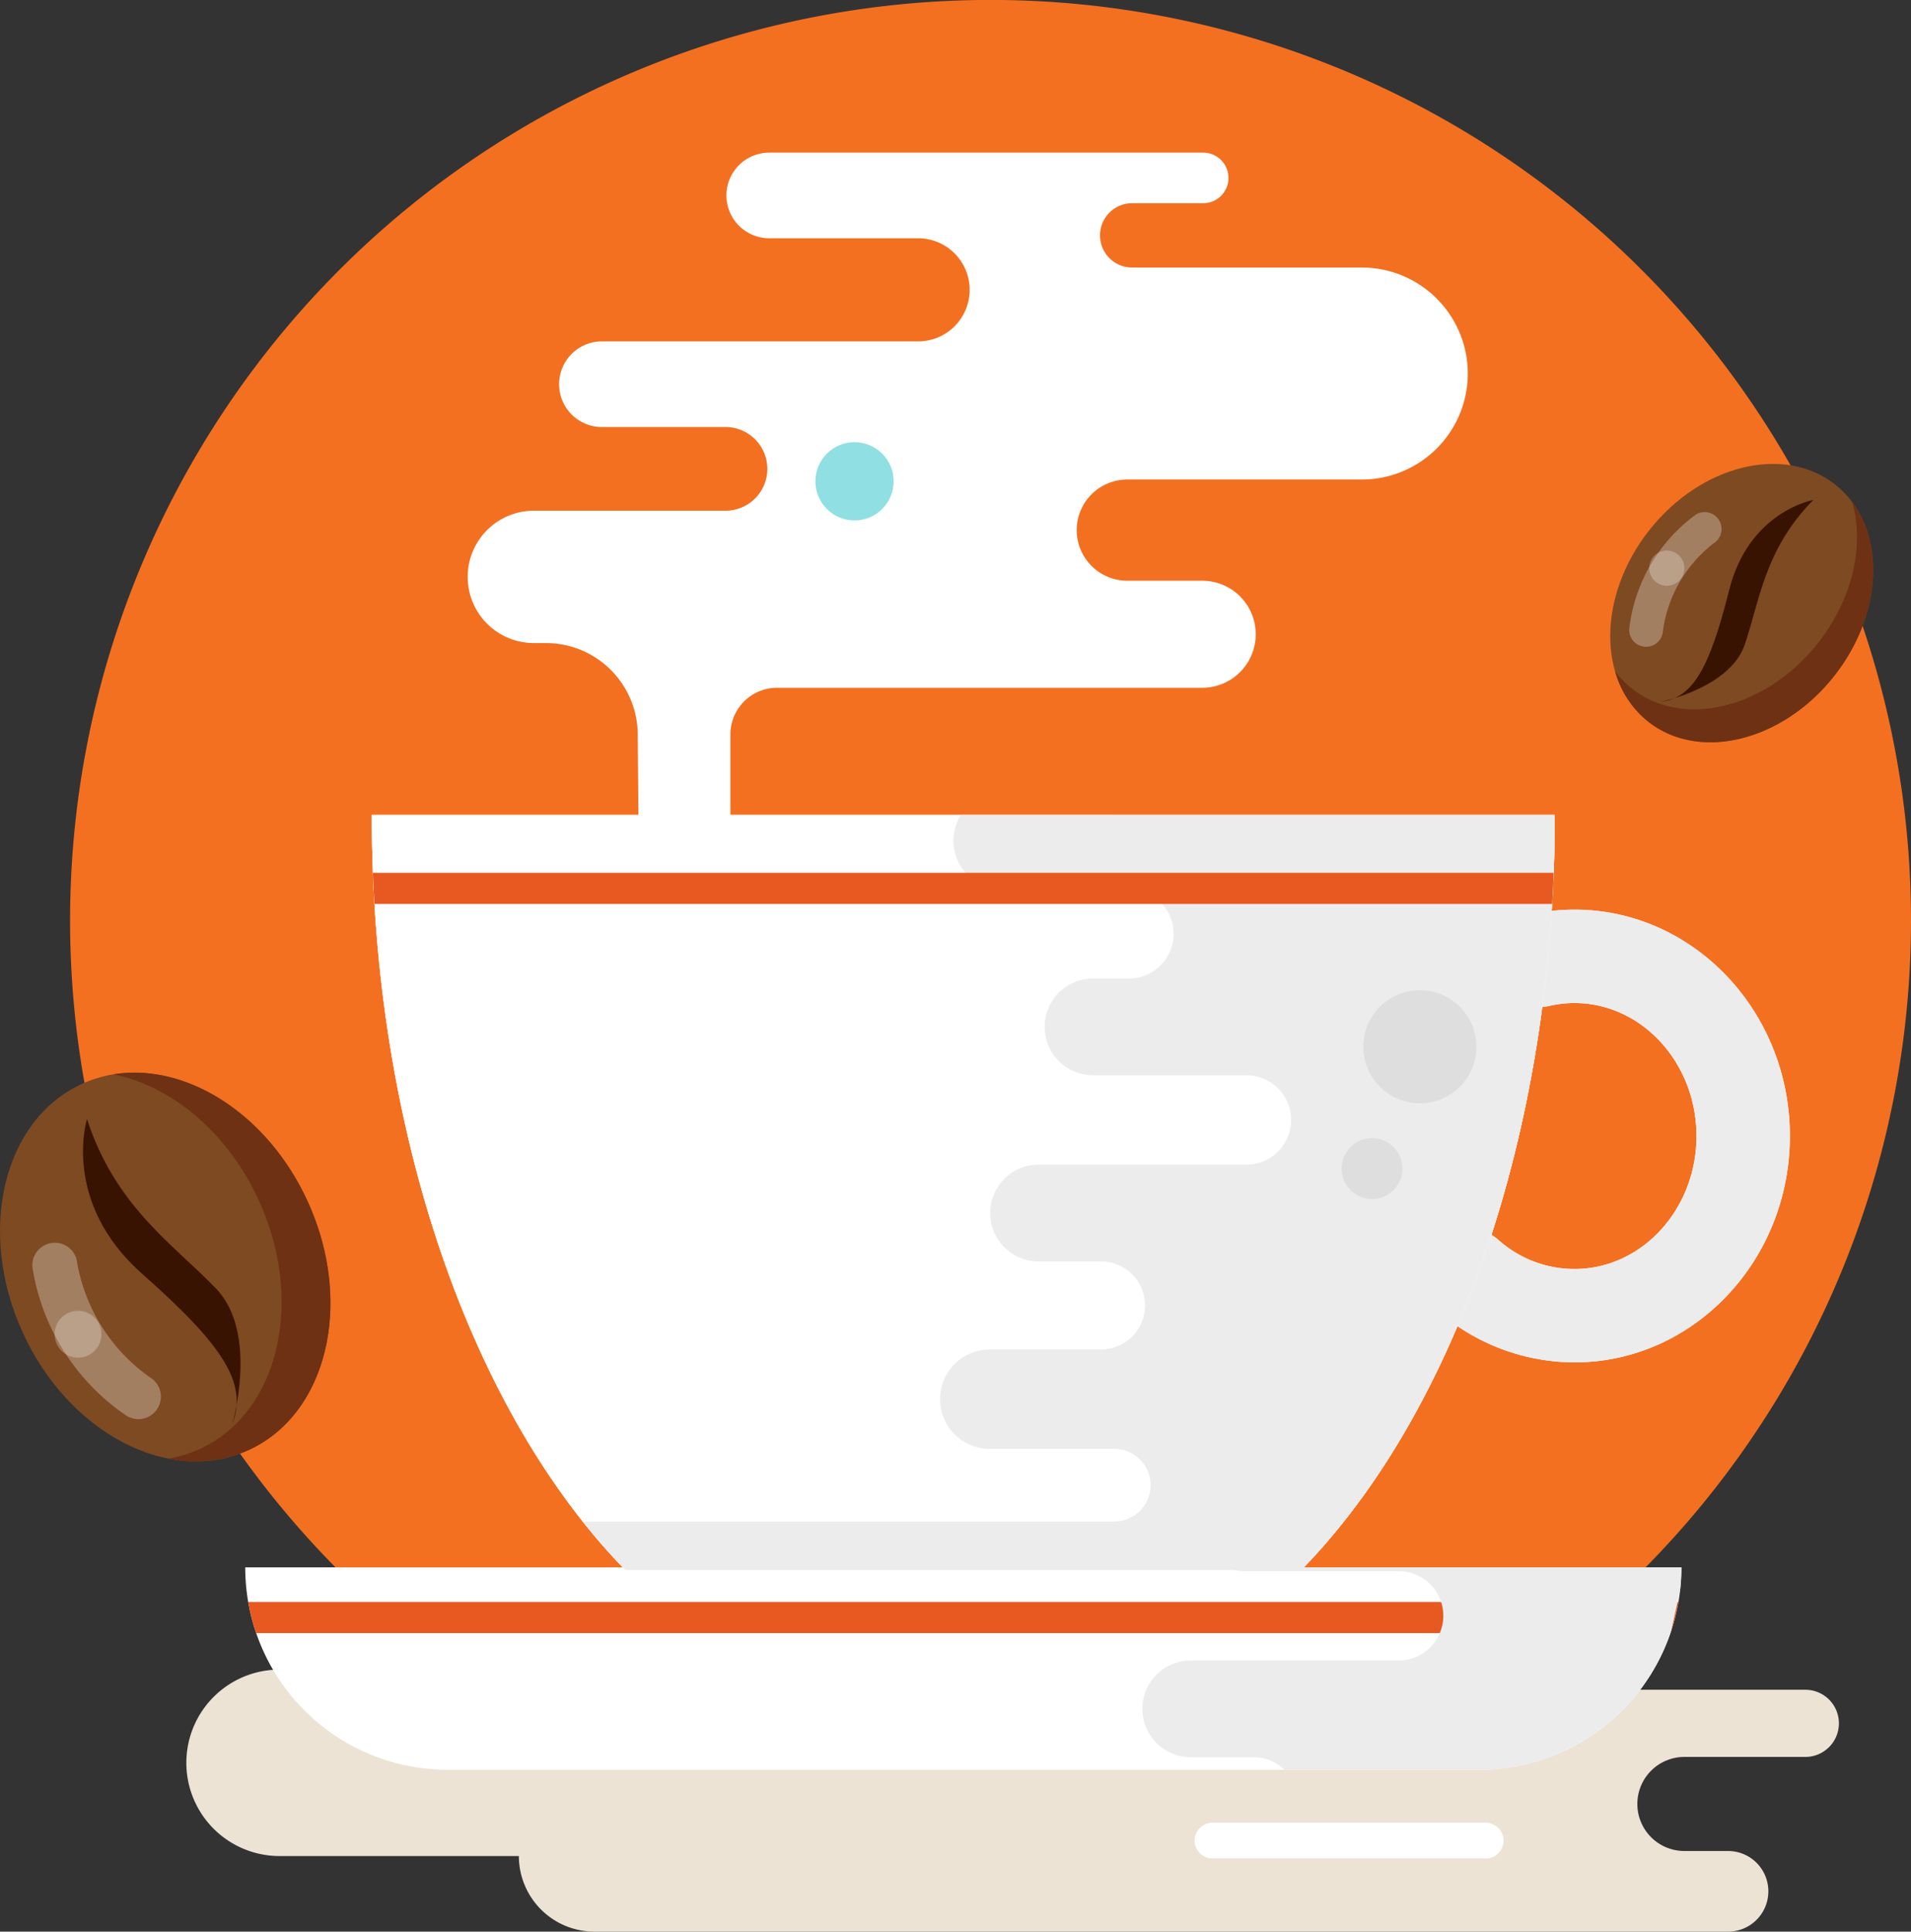 <svg xmlns="http://www.w3.org/2000/svg" width="148.589" height="150.165" viewBox="0 0 148.589 150.165"><rect x="0" y="0" width="148.589" height="150.165" fill="#333333" stroke="none"/><defs><style>.a{fill:#ece3d4;}.b{fill:#f37021;}.c{fill:#fff;}.d{fill:#ffe9df;}.e{fill:#ececec;}.f{fill:#e85922;}.g{fill:#7e4a22;}.h{fill:#6e3113;}.i{fill:#391302;}.j{opacity:0.29;}.k{opacity:0.25;}.l{fill:#90e0e3;}.m{fill:#dedede;}</style></defs><g transform="translate(-719.754 -63.673)"><g transform="translate(734.243 193.467)"><path class="a" d="M869.673,259.772h0a2.613,2.613,0,0,0-2.612-2.612h-62.68v-1.567H748.425a7.248,7.248,0,0,0-7.247,7.248h0a7.247,7.247,0,0,0,7.247,7.247h18.608a5.876,5.876,0,0,0,5.876,5.876h88.145a3.133,3.133,0,0,0,3.133-3.134h0a3.133,3.133,0,0,0-3.133-3.134h-3.4A3.657,3.657,0,0,1,854,266.04h0a3.657,3.657,0,0,1,3.656-3.657h9.4A2.612,2.612,0,0,0,869.673,259.772Z" transform="translate(-741.178 -255.593)"/></g><g transform="translate(725.203 63.673)"><path class="b" d="M751.588,188.512h95.586a71.57,71.57,0,1,0-95.586,0Z" transform="translate(-727.811 -63.673)"/></g><g transform="translate(738.818 185.521)"><path class="c" d="M859.616,243.844a15.734,15.734,0,0,1-15.734,15.734h-80.2a15.734,15.734,0,0,1-15.735-15.734Z" transform="translate(-747.943 -243.844)"/></g><g transform="translate(748.661 127.021)"><path class="c" d="M834.769,216.044c11.824-12.079,19.715-33.85,19.715-58.7H762.5c0,24.852,7.892,46.623,19.715,58.7Z" transform="translate(-762.498 -157.342)"/></g><g transform="translate(756.117 75.547)"><path class="c" d="M851.287,98.4h0a8.246,8.246,0,0,0-8.246-8.245H825.189a2.5,2.5,0,0,1-2.5-2.5h0a2.5,2.5,0,0,1,2.5-2.5h5.522a1.967,1.967,0,0,0,1.967-1.967h0a1.967,1.967,0,0,0-1.967-1.967H796.972a3.329,3.329,0,0,0-3.329,3.329h0a3.329,3.329,0,0,0,3.329,3.329h11.574a4.009,4.009,0,0,1,4.009,4.009h0a4.009,4.009,0,0,1-4.009,4.009H783.962a3.329,3.329,0,0,0-3.329,3.329h0a3.328,3.328,0,0,0,3.329,3.328h9.607a3.253,3.253,0,0,1,3.253,3.253h0a3.253,3.253,0,0,1-3.253,3.253h-14.9a5.144,5.144,0,0,0-5.145,5.144h0a5.144,5.144,0,0,0,5.145,5.144h.939a7.139,7.139,0,0,1,7.138,7.079l.093,11.227h7.111v-11.2a3.631,3.631,0,0,1,3.63-3.631h33.058a4.16,4.16,0,0,0,4.16-4.161h0a4.161,4.161,0,0,0-4.16-4.161H824.81a3.933,3.933,0,0,1-3.933-3.933h0a3.933,3.933,0,0,1,3.933-3.933h18.231A8.246,8.246,0,0,0,851.287,98.4Z" transform="translate(-773.522 -81.23)"/></g><g transform="translate(748.661 127.021)"><path class="d" d="M834.769,216.044c11.824-12.079,19.715-33.85,19.715-58.7H762.5c0,24.852,7.892,46.623,19.715,58.7Z" transform="translate(-762.498 -157.342)"/></g><g transform="translate(830.305 134.392)"><g transform="translate(0)"><path class="c" d="M895.09,203.436a16.287,16.287,0,0,1-10.607-3.981,3.631,3.631,0,1,1,4.737-5.5,8.9,8.9,0,0,0,5.87,2.221c5.232,0,9.488-4.636,9.488-10.334S900.321,175.5,895.09,175.5a8.79,8.79,0,0,0-1.959.223,3.631,3.631,0,0,1-1.619-7.079,16.077,16.077,0,0,1,3.578-.406c9.236,0,16.75,7.894,16.75,17.6S904.326,203.436,895.09,203.436Z" transform="translate(-883.22 -168.242)"/></g></g><g transform="translate(830.305 134.392)"><g transform="translate(0)"><path class="e" d="M895.09,203.436a16.287,16.287,0,0,1-10.607-3.981,3.631,3.631,0,1,1,4.737-5.5,8.9,8.9,0,0,0,5.87,2.221c5.232,0,9.488-4.636,9.488-10.334S900.321,175.5,895.09,175.5a8.79,8.79,0,0,0-1.959.223,3.631,3.631,0,0,1-1.619-7.079,16.077,16.077,0,0,1,3.578-.406c9.236,0,16.75,7.894,16.75,17.6S904.326,203.436,895.09,203.436Z" transform="translate(-883.22 -168.242)"/></g></g><g transform="translate(748.661 127.021)"><path class="c" d="M834.769,216.044c11.824-12.079,19.715-33.85,19.715-58.7H762.5c0,24.852,7.892,46.623,19.715,58.7Z" transform="translate(-762.498 -157.342)"/></g><g transform="translate(739.051 188.209)"><path class="f" d="M858.876,250.239a15.681,15.681,0,0,0,.619-2.421H748.288a15.681,15.681,0,0,0,.619,2.421Z" transform="translate(-748.288 -247.818)"/></g><g transform="translate(812.64 205.368)"><path class="c" d="M879.734,275.976H858.492a1.4,1.4,0,0,1-1.392-1.393h0a1.4,1.4,0,0,1,1.392-1.392h21.242a1.4,1.4,0,0,1,1.393,1.392h0A1.4,1.4,0,0,1,879.734,275.976Z" transform="translate(-857.1 -273.19)"/></g><g transform="translate(765.066 127.021)"><path class="e" d="M816.161,157.342a3.763,3.763,0,0,0,3.15,5.774h9.968a3.474,3.474,0,0,1,0,6.947h-2.908a3.762,3.762,0,0,0,0,7.523h11.986a3.474,3.474,0,0,1,0,6.948H822.135a3.762,3.762,0,0,0,0,7.523h4.976a3.423,3.423,0,0,1,0,6.845H818.4a3.863,3.863,0,0,0,0,7.727h9.682a2.824,2.824,0,1,1,0,5.648h-41.33a48.445,48.445,0,0,0,3.31,3.767h52.556c11.824-12.079,19.715-33.85,19.715-58.7Z" transform="translate(-786.755 -157.342)"/></g><g transform="translate(808.549 185.521)"><path class="e" d="M857.574,243.844a3.7,3.7,0,0,0,1.445.292h11.986a3.474,3.474,0,0,1,0,6.948H854.783a3.762,3.762,0,0,0,0,7.523h4.976a3.367,3.367,0,0,1,2.364.971h15.137A15.739,15.739,0,0,0,892.2,248.764q.374-1.612.7-3.262a15.836,15.836,0,0,0,.088-1.658Z" transform="translate(-851.051 -243.844)"/></g><g transform="translate(748.75 131.525)"><path class="f" d="M854.32,166.423q.071-1.2.118-2.421H762.629q.047,1.216.118,2.421Z" transform="translate(-762.629 -164.002)"/></g><g transform="translate(844.956 99.738)"><g transform="translate(0 0)"><path class="g" d="M922.291,133.492c-4.016,5.088-10.489,6.674-14.456,3.542s-3.928-9.795.089-14.884,10.489-6.674,14.457-3.542S926.307,128.4,922.291,133.492Z" transform="translate(-904.884 -117.001)"/></g><g transform="translate(0.375 2.964)"><path class="h" d="M923.879,121.384c.96,3.312.07,7.5-2.663,10.966-4.017,5.088-10.489,6.674-14.456,3.542a7.242,7.242,0,0,1-1.32-1.357,7.6,7.6,0,0,0,2.575,3.918c3.967,3.132,10.44,1.546,14.457-3.542C925.975,130.469,926.451,124.83,923.879,121.384Z" transform="translate(-905.439 -121.384)"/></g><g transform="translate(3.903 2.799)"><path class="i" d="M922.546,121.139s-5,.871-6.542,7-2.834,8.408-5.349,8.7c0,0,5.4-1.06,6.558-4.455S918.75,124.985,922.546,121.139Z" transform="translate(-910.655 -121.139)"/></g><g class="j" transform="translate(1.474 3.733)"><path class="c" d="M908.192,132.991a1.313,1.313,0,0,1-1.125-1.386,12.846,12.846,0,0,1,5.178-8.876,1.313,1.313,0,0,1,1.416,2.211,10.37,10.37,0,0,0-3.974,6.838,1.313,1.313,0,0,1-1.4,1.224Z" transform="translate(-907.064 -122.521)"/></g><g class="k" transform="translate(3.033 6.737)"><path class="c" d="M912.09,128.52a1.367,1.367,0,1,1-1.164-1.545A1.368,1.368,0,0,1,912.09,128.52Z" transform="translate(-909.369 -126.962)"/></g></g><g transform="translate(719.754 147.059)"><path class="g" d="M743.707,197.054c3.563,7.868,1.478,16.5-4.656,19.276s-14-1.348-17.559-9.216-1.478-16.5,4.656-19.276S740.144,189.187,743.707,197.054Z" transform="translate(-719.754 -186.972)"/><g transform="translate(8.81 0.001)"><path class="h" d="M732.78,187.108c4.506.893,8.922,4.511,11.346,9.865,3.563,7.868,1.478,16.5-4.656,19.276a9.673,9.673,0,0,1-2.415.73,10.133,10.133,0,0,0,6.213-.649c6.134-2.778,8.218-11.408,4.656-19.276C744.815,190.188,738.432,186.173,732.78,187.108Z" transform="translate(-732.78 -186.974)"/></g><g transform="translate(6.454 3.608)"><path class="i" d="M729.607,192.308s-2.028,6.446,4.283,12.027,8.214,8.5,7.025,11.659c0,0,2.05-7.039-1.258-10.488S731.835,199.155,729.607,192.308Z" transform="translate(-729.297 -192.308)"/></g><g class="j" transform="translate(2.513 13.214)"><path class="c" d="M733.142,219.5a1.749,1.749,0,0,1-2.329.484,17.121,17.121,0,0,1-7.335-11.56,1.749,1.749,0,0,1,3.483-.323,13.815,13.815,0,0,0,5.66,8.888,1.749,1.749,0,0,1,.594,2.4C733.191,219.424,733.167,219.461,733.142,219.5Z" transform="translate(-723.47 -206.511)"/></g><g class="k" transform="translate(4.247 18.518)"><path class="c" d="M728.909,214.69a1.821,1.821,0,1,1-2.539.431A1.821,1.821,0,0,1,728.909,214.69Z" transform="translate(-726.034 -214.354)"/></g></g><g transform="translate(783.154 98.047)"><circle class="l" cx="3.043" cy="3.043" r="3.043"/></g><g transform="translate(825.76 140.653)"><circle class="m" cx="4.396" cy="4.396" r="4.396"/></g><g transform="translate(824.069 152.15)"><circle class="m" cx="2.367" cy="2.367" r="2.367" transform="translate(0)"/></g></g></svg>